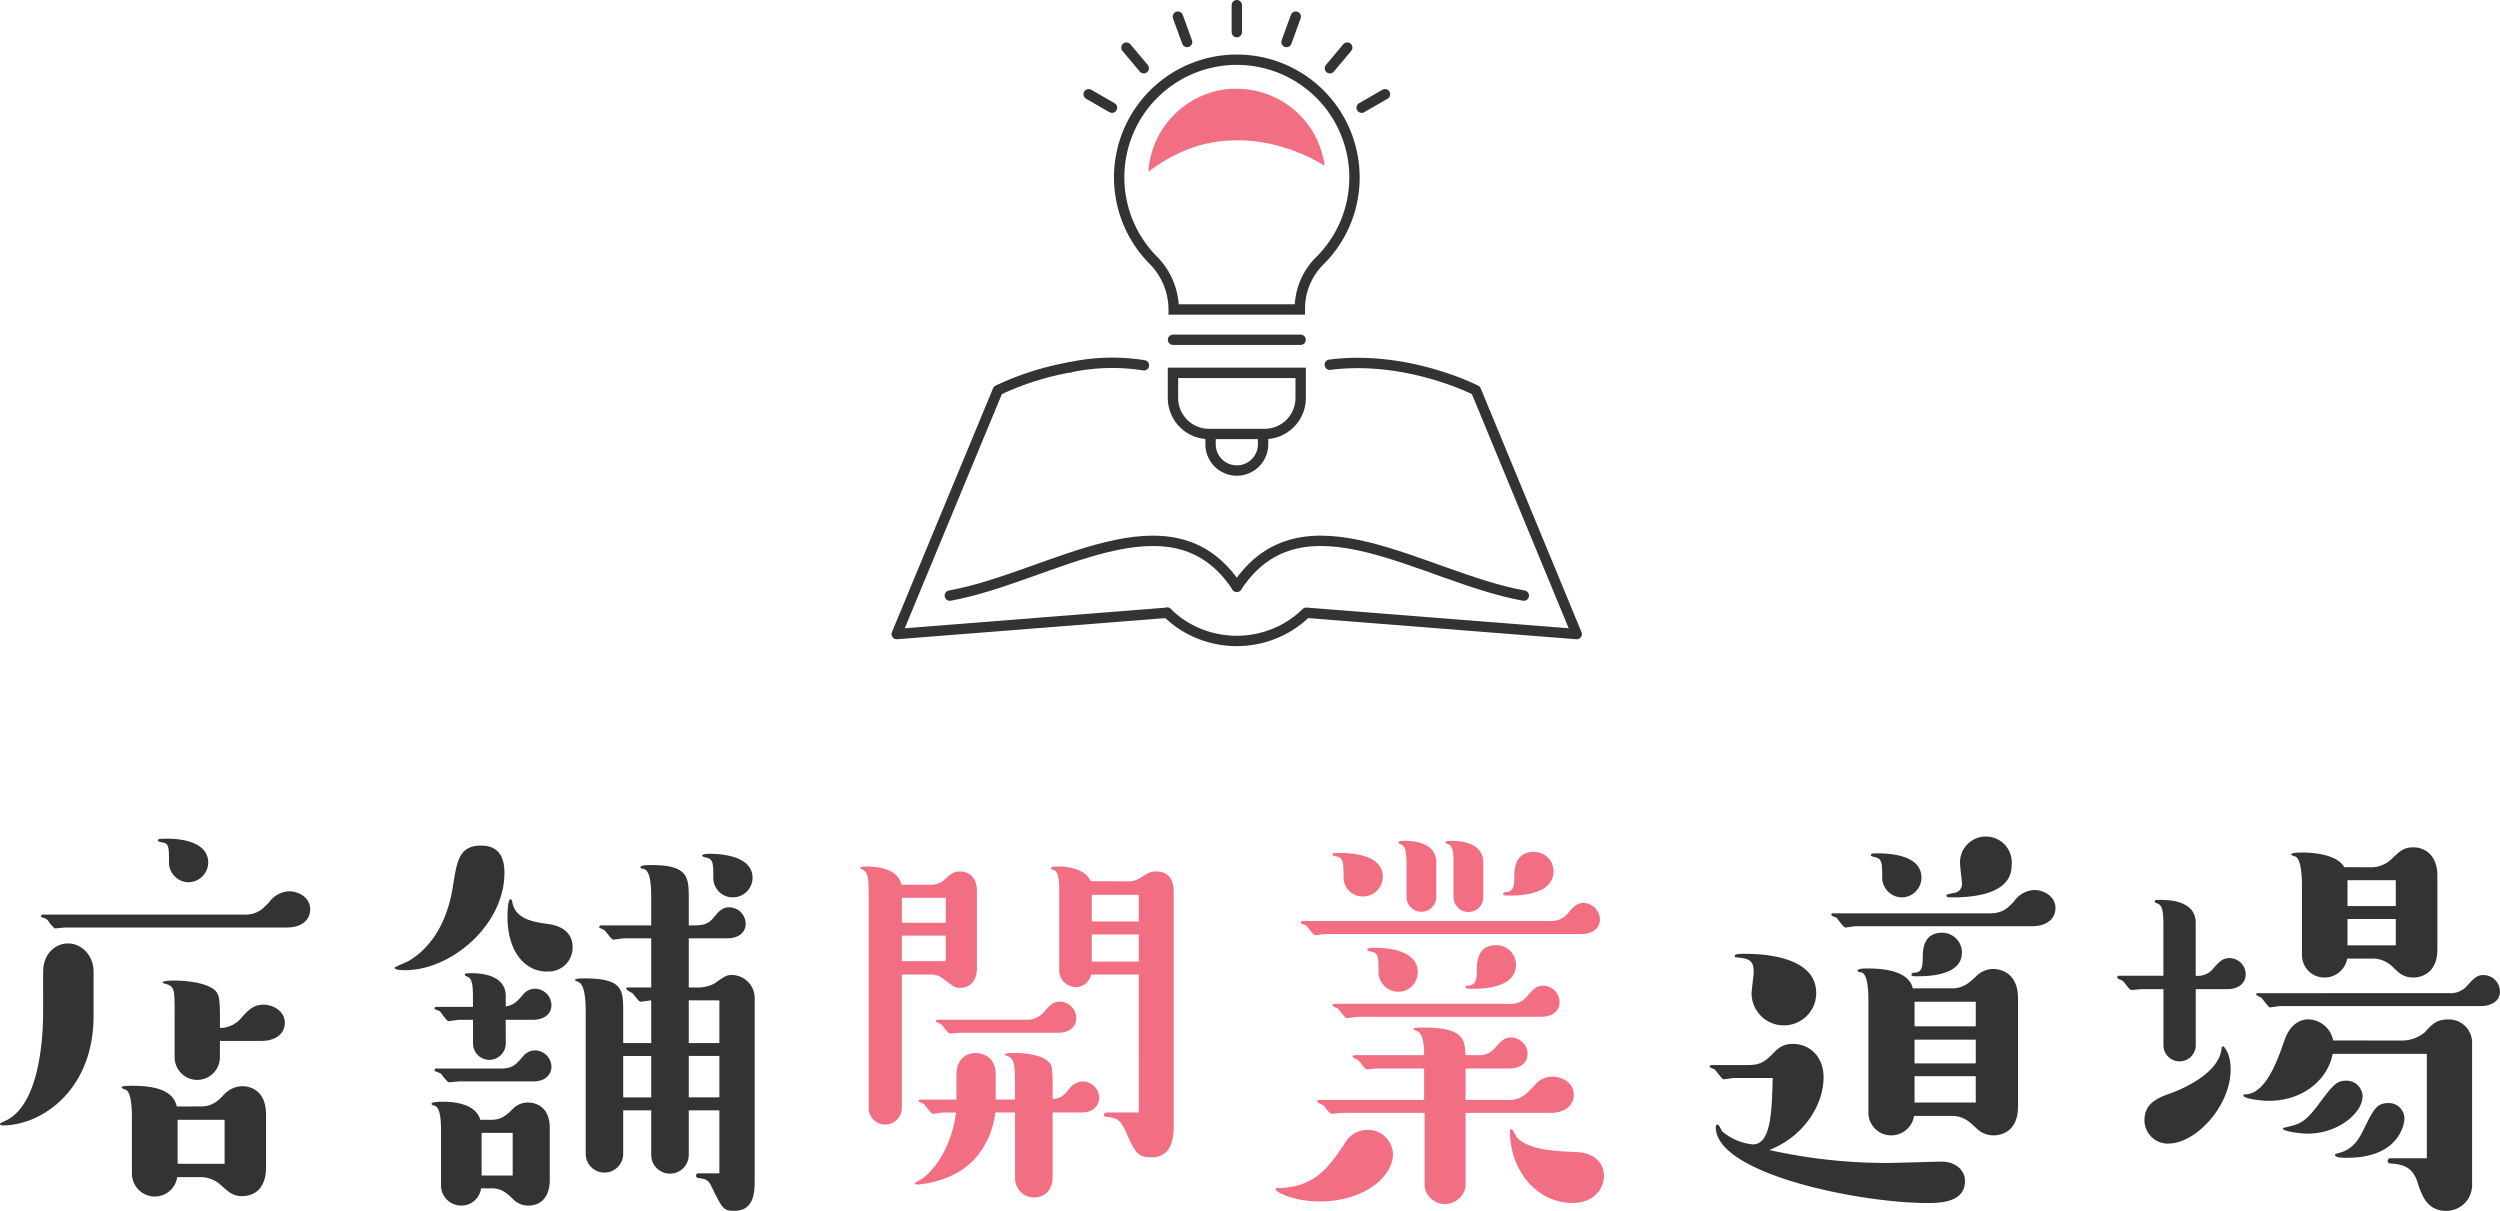 <svg xmlns="http://www.w3.org/2000/svg" viewBox="0 0 482.75 233.8"><defs><style>.cls-1{fill:#333;}.cls-2{fill:#f16e83;}.cls-3,.cls-4{fill:none;stroke:#333;stroke-linecap:round;stroke-width:2px;}.cls-3{stroke-linejoin:round;}.cls-4{stroke-miterlimit:10;}</style></defs><g id="レイヤー_2" data-name="レイヤー 2"><g id="txt"><path class="cls-1" d="M8.33,187.68c0-3.5,2.33-5.5,4.82-5.5s4.92,2.17,4.92,5.5v8.49c0,14.32-10,21.15-17.57,21.15-.17,0-.5,0-.5-.34a5,5,0,0,1,.92-.5c6.91-3,7.41-16.9,7.41-21.06Zm4.41-8.58c-.34,0-1.83.17-2.08.17s-.84-.75-1.17-1.17a1.72,1.72,0,0,0-1.25-.91c-.16-.08-.33-.17-.33-.33s.25-.25.42-.25h39c2.33,0,3.41-1.09,4.66-2.42a5,5,0,0,1,3.83-2.08c1.83,0,4.08,1.17,4.08,3.5,0,1.74-1.33,3.49-4.5,3.49Zm26.14,34.55c2.16,0,3.33-1.16,4.49-2.41a5,5,0,0,1,3.42-1.5c.41,0,4.58,0,4.58,5.49v10.24c0,3.5-1.75,5.5-4.67,5.5-1.74,0-2.58-.83-3.91-2a5.75,5.75,0,0,0-3.91-1.66H34.22a4.38,4.38,0,0,1-4.33,3.74,4.44,4.44,0,0,1-4.42-4.41V216.07c0-1.5,0-5.17-1.24-5.66-.09,0-.75-.25-.75-.42,0-.33,1.33-.33,1.91-.33,4.66,0,8.08.91,8.74,4Zm-2.5-43.29a3.82,3.82,0,0,1-3.75-3.91c0-2.67,0-3.58-1.16-3.75-.25-.08-1-.16-1-.41s.17-.34,1.83-.34c2.25,0,7.91.42,7.91,4.66A3.86,3.86,0,0,1,36.38,170.36ZM42.46,201v3.16a4.37,4.37,0,1,1-8.74,0v-7.82c0-4.83,0-5.42-1-6.08-.17-.17-1.33-.33-1.33-.58s1.49-.34,2.16-.34c1.42,0,6.08.17,8,1.92.58.66.92,1,.92,5.08v2.16a5.37,5.37,0,0,0,4.24-2.08C48,195,49,194,50.87,194S55,195.25,55,197.5c0,2.08-1.75,3.5-4.5,3.5Zm.91,23.73v-8.5H34.3v8.5Z"/><path class="cls-1" d="M78.25,187.34c-.42,0-2.08,0-2.08-.49,0-.09,2.41-1.09,2.83-1.34,1.91-1.16,7-4.66,8.49-14.57.75-4.66,1.17-7.66,5.41-7.66,4.41,0,4.5,3.83,4.5,5.33C97.4,178.52,87.24,187.34,78.25,187.34ZM95,216.23c1.92,0,3-1.08,4.08-2.16A4,4,0,0,1,102,212.9c.33,0,4.16,0,4.16,4.92v10.07c0,2.75-1.33,4.91-4.16,4.91a4,4,0,0,1-2.92-1.25c-1.16-1.08-2.16-2.08-4.08-2.08H92.9a3.85,3.85,0,0,1-3.83,3.33,3.9,3.9,0,0,1-3.91-3.91V218.56c0-1.58,0-4.82-1.33-5.07-.33-.09-.5-.17-.5-.34,0-.41,1.58-.41,2.08-.41,1.17,0,6.33,0,7.33,3.49Zm2.67-14.73a3.21,3.21,0,0,1-3.17,3.16,3.16,3.16,0,0,1-3.16-3.16v-4.58H88.74c-.33,0-1.83.25-2.16.25s-1.42-1.67-1.67-1.92c-.17-.08-1-.33-1-.5s.08-.33.42-.33h7v-1.83c0-2.25-.17-3.58-.91-3.91-.17-.09-.67-.25-.67-.42,0-.33.25-.33,1.33-.33,1.42,0,6.58.16,6.58,4.41v2c1.5-.25,2.08-.83,3.24-2.17a3.05,3.05,0,0,1,2.42-1.25,3.21,3.21,0,0,1,3.16,3.17c0,2-1.83,2.83-3.49,2.83H97.65Zm-8.91,7.32c-.33,0-1.83.17-2.08.17s-1-1-1.17-1.17c-.33-.58-.5-.58-1.33-.91-.25-.08-.25-.17-.25-.33s.08-.25.42-.25h12.4c2.25,0,2.83-.75,4.16-2.25a3,3,0,0,1,2.42-1.25,3.25,3.25,0,0,1,3.16,3.08c0,1.58-1.16,2.91-3.49,2.91ZM99,227v-8.24H93V227Zm6.74-39.38c-4.74,0-7.74-4.32-7.74-10.48,0-.42,0-3.5.58-3.5.17,0,.25.17.34.5.5,3.16,3.66,3.83,6.57,4.24,1.42.17,5.08.75,5.08,4.58A4.62,4.62,0,0,1,105.72,187.59ZM133,222.81a3.63,3.63,0,1,1-7.25,0V214.4h-5.41v8.41a3.62,3.62,0,1,1-7.24,0V195.42c0-1.58-.08-5.24-1.33-5.74-.09-.09-.75-.34-.75-.42,0-.33,1.25-.33,1.83-.33,7.49,0,7.49,2.24,7.49,6.49v6h5.41v-8.24c-.33,0-1.74.25-2.08.25s-1.33-1.5-1.58-1.66-1.16-.59-1.16-.84.16-.25.41-.25h4.41v-9.49h-5.24c-.33,0-1.83.25-2.08.25-.42,0-1.42-1.66-1.75-1.83-.17-.16-1-.41-1-.58s.25-.33.42-.33h9.65v-5.08c0-1.75,0-5.58-1.49-5.83-.34-.08-.59-.08-.59-.33,0-.42,1.5-.42,2.08-.42,7.25,0,7.25,2.42,7.25,6.58v5.08c2.41,0,3.49,0,4.74-1.42,1.08-1.33,1.75-2.08,3.08-2.08a3.22,3.22,0,0,1,3.17,3.16c0,1.92-1.67,2.83-3.5,2.83H133v9.49h1.41a7,7,0,0,0,3.5-.74c2.16-1.5,2.41-1.67,3.41-1.67a4.46,4.46,0,0,1,4.41,4.5v35.38c0,2.58-.41,5.66-3.91,5.66-2.16,0-2.33-.42-4.41-4.66-.67-1.42-1.25-1.5-2.58-1.67a.46.46,0,0,1-.42-.5c0-.33.25-.41.5-.41h4V214.4H133Zm-7.25-18.9h-5.41v8h5.41Zm13.16-2.5v-8.24H133v8.24Zm0,10.49v-8H133v8Zm2.58-38.62a3.74,3.74,0,0,1-3.75-3.75c0-2.67,0-3.66-1.33-3.91-.08,0-.83-.17-.83-.42s.83-.33,1.41-.33c2.58,0,8.33.5,8.33,4.66A3.81,3.81,0,0,1,141.44,173.28Z"/><path class="cls-2" d="M179.81,170.86a3.89,3.89,0,0,0,2.75-1.16c1-.92,1.58-1.42,2.83-1.42.33,0,3.25,0,3.25,3.83v14.82c0,3.83-2.92,3.83-3.25,3.83-.92,0-1.17-.17-3.25-1.75a3.66,3.66,0,0,0-2.33-.83h-5.66V213.9a3.24,3.24,0,0,1-3.16,3.25,3.2,3.2,0,0,1-3.25-3.25V172c0-2.17-.17-3.5-.92-3.92l-.75-.41c0-.34.84-.34,1.42-.34,2.66,0,6,.75,6.58,3.5Zm2.83,7.33v-4.83h-8.49v4.83Zm-8.49,7.41h8.49v-4.92h-8.49ZM196,212.32v-2.83c0-3-.08-5-1.16-5.41-.08-.09-.83-.33-.83-.42,0-.33,1.41-.33,2-.33,1.17,0,5.25.17,6.67,1.91.41.5.58,1.09.58,4.25v2.75c1.5-.17,2-.5,3.16-1.92a3.54,3.54,0,0,1,2.67-1.5,3.22,3.22,0,0,1,3.16,3.17c0,1.25-.83,2.83-3.5,2.83h-5.49v12.49c0,2.91-2,3.91-3.5,3.91a3.66,3.66,0,0,1-3.75-3.66V214.82h-3.82a16.22,16.22,0,0,1-4,9c-4.08,4.41-10.41,4.91-11.16,4.91-.25,0-.41-.08-.41-.25a3.92,3.92,0,0,1,.83-.5c3-1.66,6.33-6.66,7.16-13.15h-2.41c-.34,0-1.75.25-2.09.25s-1.41-1.67-1.74-1.92a4.87,4.87,0,0,1-1-.5c0-.33.25-.33.41-.33h6.91v-4.83c0-2.5,1.42-4.16,3.75-4.16.75,0,3.83.33,3.83,4.16v4.83Zm-10.48-12.9c-.34,0-1.84.16-2.09.16-.41,0-1.41-1.66-1.74-1.83-.17-.08-1-.42-1-.58s.25-.25.41-.25h17a4.27,4.27,0,0,0,3.49-1.5c1.17-1.33,1.75-2,3.08-2a3.26,3.26,0,0,1,3.17,3.08c0,1.5-1,2.92-3.5,2.92Zm32.55-29.23c1,0,1.58-.33,3.41-1.49a3.72,3.72,0,0,1,1.83-.42c2.42,0,3.33,1.75,3.33,3.91v45.46c0,2.83-.83,5.83-4.24,5.83-2.75,0-3.17-.92-4.92-4.75-1.08-2.41-1.66-2.83-3.74-3.08-.25,0-.58,0-.58-.42,0-.24.33-.41.58-.41h6.16V188.18H210.7a3,3,0,0,1-3,2.41,3.21,3.21,0,0,1-3.16-3.16V172c0-2.17-.17-3.67-1.08-4-.17-.08-.5-.17-.5-.33,0-.34.16-.34,1.58-.34.25,0,4.91,0,6.07,2.83Zm-7.25,7.75h9.08v-5.16h-9.08Zm9.08,2.5h-9.08v5.24h9.08Z"/><path class="cls-2" d="M254.81,232c-5,0-8.49-1.83-8.49-2.33a.27.27,0,0,1,.25-.25c7.33,0,10.16-4.25,13-8.49a5.14,5.14,0,0,1,4.41-2.75,4.83,4.83,0,0,1,5,4.66C269,227.22,263.39,232,254.81,232ZM256,180.35c-.33,0-1.75.25-2,.25-.41,0-1.5-1.66-1.83-1.91-.17-.09-1-.34-1-.5,0-.34.25-.34.42-.34h47.62a4.17,4.17,0,0,0,3.49-1.41c1-1.25,1.75-2.08,3.08-2.08a3.27,3.27,0,0,1,3.17,3.16c0,1.5-1.17,2.83-3.5,2.83Zm27,48.7a4,4,0,0,1-7.91.09V214.9h-15.9c-.33,0-1.74.17-2,.17-.42,0-1.09-.92-1.25-1.17-.25-.41-.42-.5-1.33-.91-.17-.09-.25-.17-.25-.34s.16-.25.41-.25H275v-6.07H266c-.33,0-1.75.16-2.08.16s-1.42-1.66-1.75-1.83c-.17-.08-1-.42-1-.58s.25-.33.42-.33H275c0-1.75-.17-4.08-1.25-4.58a2.7,2.7,0,0,1-.83-.42c0-.33,1.25-.33,1.83-.33,8,0,8.08,2.33,8.24,5.33h2.25a4,4,0,0,0,3.25-1.17c1.5-1.67,2-2.25,3.33-2.25a3.26,3.26,0,0,1,3.16,3.08c0,2.08-1.75,2.92-3.49,2.92H283v6.07h8.33c2.33,0,3.16-.91,5.08-2.91a4.26,4.26,0,0,1,3.41-1.58c1.83,0,4.08,1.16,4.08,3.49,0,1.92-1.58,3.5-4.5,3.5H283Zm-19.81-55.94a3.7,3.7,0,0,1-3.75-3.83c0-2.58,0-3.66-1.41-3.91-.08,0-.75-.09-.75-.34s.08-.33,1.33-.33c3.08,0,8.41.58,8.41,4.58A3.82,3.82,0,0,1,263.14,173.11Zm-1.08,23.23c-.34,0-1.75.25-2.08.25s-1.42-1.67-1.75-1.92c-.17-.08-1-.33-1-.5s.17-.33.42-.33h33.71a3.92,3.92,0,0,0,3.5-1.5c1.08-1.25,1.75-2,3.08-2a3.21,3.21,0,0,1,3.16,3.17c0,1.91-1.66,2.83-3.49,2.83Zm7.91-4.83a3.84,3.84,0,0,1-3.83-3.92c0-2.58,0-3.58-1.34-3.82-.33-.09-.83-.17-.83-.34,0-.41.92-.41,1.42-.41,2.58,0,8.32.5,8.32,4.66A3.75,3.75,0,0,1,270,191.51Zm7.32-18.32a2.87,2.87,0,1,1-5.74,0v-6.41c0-2.33-.25-3.41-1.08-3.74-.17,0-.5-.17-.5-.34,0-.33.83-.33,1.33-.33.83,0,6,0,6,4.16Zm9.08,0a2.85,2.85,0,0,1-2.92,2.92,2.89,2.89,0,0,1-2.83-2.92v-6.41c0-1.66,0-3.41-1-3.74-.25-.09-.58-.17-.58-.34,0-.33.83-.33,1.33-.33,1.17,0,6,.17,6,4.16Zm-2.08,17.73c-1.17,0-1.34,0-1.34-.33s.34-.25.5-.25c1-.16,1.67-.33,1.67-2.83,0-1.5,0-5,3.75-5a3.81,3.81,0,0,1,3.82,3.83C292.69,190.43,287.28,191,284.29,190.92Zm7.32-18c-1.25,0-1.41,0-1.41-.33s.25-.25.66-.33c1.34-.17,1.5-1.25,1.5-2.67,0-1.58,0-5.08,3.83-5.08a3.74,3.74,0,0,1,3.75,3.75C299.94,172.53,294.11,172.94,291.61,172.94Zm11.91,59.36c-6.58,0-12-6-12-13.9a.3.3,0,0,1,.33-.33c.25,0,.83,1.41,1,1.58,2.42,2.58,8,2.66,11.41,2.83,2.91.08,5.41,1.58,5.41,4.66C309.68,229.47,307.93,232.3,303.52,232.3Z"/><path class="cls-1" d="M334.9,208.16c-.34,0-1.75.25-2.08.25s-1.42-1.67-1.75-1.92c-.17-.08-.92-.33-.92-.5s.08-.33.33-.33h7.08c2.66,0,3.41-.83,5.33-2.75a4.43,4.43,0,0,1,3.33-1.33c3.16,0,5.91,2.41,5.91,6.41,0,5.58-4,11.57-10.49,14.07a102.66,102.66,0,0,0,23.23,2.5c1.58,0,8.91-.25,10.07-.25,2.5,0,4.5,1.5,4.5,3.75,0,4.24-5.08,4.24-7.33,4.24-12.9,0-40.79-5.58-40.79-14.65,0-.17,0-.5.33-.5s.75,1.17.92,1.33a10.65,10.65,0,0,0,5.91,2.5c3.49,0,3.66-6.24,3.83-12.82ZM344.47,198a6.21,6.21,0,0,1-6.24-6.16c0-.67.41-3.58.41-4.16,0-2.5-1.25-2.58-3.41-2.83-.17,0-.25-.17-.25-.34,0-.33,1.33-.33,2-.33,4,0,13.73.67,13.73,7.58A6.23,6.23,0,0,1,344.47,198Zm13.9-19.15c-.25,0-1.74.25-2,.25-.42,0-1.5-1.66-1.75-1.91-.17-.08-1-.33-1-.5s.08-.33.33-.33h30.39c2.25,0,3.33-.92,4.66-2.42a5,5,0,0,1,3.83-2.08c1.75,0,4.08,1.17,4.08,3.5,0,1.75-1.33,3.49-4.5,3.49Zm18.57,12c2.16,0,3.33-1.08,4.66-2.33a4.61,4.61,0,0,1,3.33-1.41c.42,0,4.75.08,4.75,5.66v20.89c0,5.58-4.25,5.58-4.75,5.58a4.69,4.69,0,0,1-3.33-1.41c-1.25-1.17-2.41-2.34-4.66-2.34h-7.33a4.47,4.47,0,0,1-4.41,3.75,4.38,4.38,0,0,1-4.41-4.41V193.59c0-1.67,0-5.58-1.42-5.83-.5-.08-.66-.08-.66-.33,0-.42,1.33-.42,1.91-.42,3.75,0,8,.67,8.74,3.83Zm-9.66-17.56a3.86,3.86,0,0,1-3.83-4c0-2.42,0-3.5-1.33-3.75-.17-.08-.83-.16-.83-.33,0-.42.16-.42,1.41-.42,3,0,8.33.59,8.33,4.67A3.81,3.81,0,0,1,367.28,173.28Zm3.25,15.23c-1.25,0-1.42,0-1.42-.33a.36.36,0,0,1,.34-.34c1.08-.08,1.83-.16,1.83-2.74,0-1.5,0-5,3.74-5a3.82,3.82,0,0,1,3.83,3.83C378.85,188.09,373.19,188.51,370.53,188.51Zm-.83,9.66h11.82v-4.75H369.7Zm11.82,7.16v-4.58H369.7v4.58ZM369.7,212.9h11.82v-5.08H369.7Zm7.57-39.62c-1.25,0-1.41,0-1.41-.42,0-.17,1.08-.33,1.33-.42a1.73,1.73,0,0,0,1.66-1.91c0-.5-.33-2.83-.33-3.33a5,5,0,1,1,9.91,0C388.43,172.36,381.77,173.28,377.27,173.28Z"/><path class="cls-1" d="M424,201.83a3.12,3.12,0,1,1-6.24,0V191h-4.17c-.25,0-1.66.16-2,.16s-1-.91-1.17-1.16a2.09,2.09,0,0,0-1-.83c-.42-.17-.58-.25-.58-.42a.3.3,0,0,1,.33-.33h8.58v-9.91c0-2.58-.25-3.75-1.09-4-.33-.16-.58-.25-.58-.41,0-.33.17-.33,1.25-.33,1.91,0,6.66.33,6.66,4.41v10.24a3.81,3.81,0,0,0,3.41-1.42c1.09-1.25,1.75-2,3.17-2a3.18,3.18,0,0,1,3.08,3.08c0,2.09-1.83,2.92-3.42,2.92H424Zm-5.16,19a4.54,4.54,0,0,1-4.75-4.49c0-3.42,2.75-4.42,5.33-5.33.42-.17,9.08-3.25,9.57-8.58,0-.08.09-.41.25-.41s1.5,1.25,1.5,4.49C430.71,213.74,423.89,220.81,418.81,220.81Zm44.87-19.9a6.88,6.88,0,0,0,4.5-1.58c1.41-1.58,2.33-2.49,4.49-2.49a4.49,4.49,0,0,1,4.66,4.82v26.81a5,5,0,0,1-5,5.33c-3.75,0-4.75-3.08-5.58-5.66-1.08-3.16-3.25-3.33-5.24-3.5a.52.52,0,0,1-.5-.5.55.55,0,0,1,.58-.5h7V203.5H450.44c-1,5.16-5.91,9.07-12.32,9.07-1.91,0-4.91-.5-4.91-1,0-.25.17-.25.42-.25,4-.17,6.24-6.83,7.49-10.41,1.08-3.16,3.08-4.07,4.58-4.07a5,5,0,0,1,4.83,4.07Zm-23.31-6.66c-.33,0-1.75.25-2.08.25s-1.42-1.74-1.75-1.91c-.16-.08-.92-.42-.92-.58s.17-.25.34-.25H473a4.21,4.21,0,0,0,3.24-1.25c1.42-1.58,2-2.25,3.33-2.25a3.22,3.22,0,0,1,3.17,3.16c0,2.34-2.5,2.83-3.5,2.83Zm5.33,24.65c-1.25,0-4.91-.42-4.91-1,0-.17,1-.33,1.33-.42,1.91-.5,3-.75,5.74-4.49,2.58-3.42,3.25-4.33,5.17-4.33a3.11,3.11,0,0,1,3.16,3C456.19,215,451.36,218.9,445.7,218.9Zm12.4-51.45A5.77,5.77,0,0,0,462,165.7c1.24-1.17,2.08-2.08,4-2.08,2.25,0,4.66,1.5,4.66,5.49v14.16c0,5.49-4.24,5.49-4.66,5.49-1.91,0-2.83-.92-4-2.08a5.45,5.45,0,0,0-3.92-1.58h-4.83a4.44,4.44,0,0,1-4.32,3.66,4.32,4.32,0,0,1-4.42-4.33V171.11c0-1.41-.08-5.33-1.33-5.74-.16,0-.75-.25-.75-.34,0-.41,1.5-.41,2.17-.41s6.49,0,8.07,2.83Zm-4.74,56.11c-.5,0-2.5,0-2.5-.5,0-.17.08-.25.67-.42,2.74-.66,3.91-2.58,4.91-4.66,1.83-3.66,2.41-5,4.74-5a3,3,0,0,1,3.08,3.08C464.26,217.4,462.93,223.56,453.36,223.56Zm9.24-48.62v-5h-9.33v5Zm-9.33,7.58h9.33v-5.08h-9.33Z"/><path class="cls-3" d="M225.39,118.32a18.49,18.49,0,0,0,4.42,3.23,19.38,19.38,0,0,0,18,0,18.29,18.29,0,0,0,4.42-3.23l52.23,4.12L285,75.37s-13.3-6.86-28.22-4.94"/><path class="cls-3" d="M220.89,70.54a38.92,38.92,0,0,0-14.26.38"/><path class="cls-3" d="M225.39,118.32l-52.23,4.12,19.52-47.07a54.69,54.69,0,0,1,13.95-4.45"/><path class="cls-3" d="M238.83,113.3c12.66-19.16,35.8-1.83,55.42,1.71"/><path class="cls-3" d="M238.83,113.3c-12.66-19.16-35.8-1.83-55.42,1.71"/><path class="cls-4" d="M261.55,34.26a22.72,22.72,0,1,0-38.91,15.93,13.57,13.57,0,0,1,4,9.49v.08H251v-.08a13,13,0,0,1,3.82-9.29A22.65,22.65,0,0,0,261.55,34.26Z"/><line class="cls-4" x1="226.51" y1="65.61" x2="251.15" y2="65.61"/><path class="cls-4" d="M226.51,72h24.65a0,0,0,0,1,0,0v4.85a6.95,6.95,0,0,1-6.95,6.95H233.45a6.95,6.95,0,0,1-6.95-6.95V72A0,0,0,0,1,226.51,72Z"/><path class="cls-4" d="M233.76,84v1.79a5.07,5.07,0,0,0,5.07,5.07h0a5.07,5.07,0,0,0,5.07-5.07V84"/><line class="cls-4" x1="238.83" y1="6.21" x2="238.83" y2="1"/><line class="cls-4" x1="229.23" y1="8.11" x2="227.45" y2="3.21"/><line class="cls-4" x1="220.86" y1="13.18" x2="217.51" y2="9.19"/><line class="cls-4" x1="214.73" y1="20.8" x2="210.22" y2="18.2"/><line class="cls-4" x1="248.43" y1="8.11" x2="250.21" y2="3.21"/><line class="cls-4" x1="256.8" y1="13.18" x2="260.15" y2="9.19"/><line class="cls-4" x1="262.93" y1="20.8" x2="267.44" y2="18.2"/><path class="cls-2" d="M238.83,17.15c-.41,0-.81,0-1.23,0a17.18,17.18,0,0,0-15.82,15.6c0,.14,0,.28,0,.42a30.22,30.22,0,0,1,9.09-4.86c8.26-2.63,17.53-.83,24.92,3.71A17.11,17.11,0,0,0,238.83,17.15Z"/></g></g></svg>